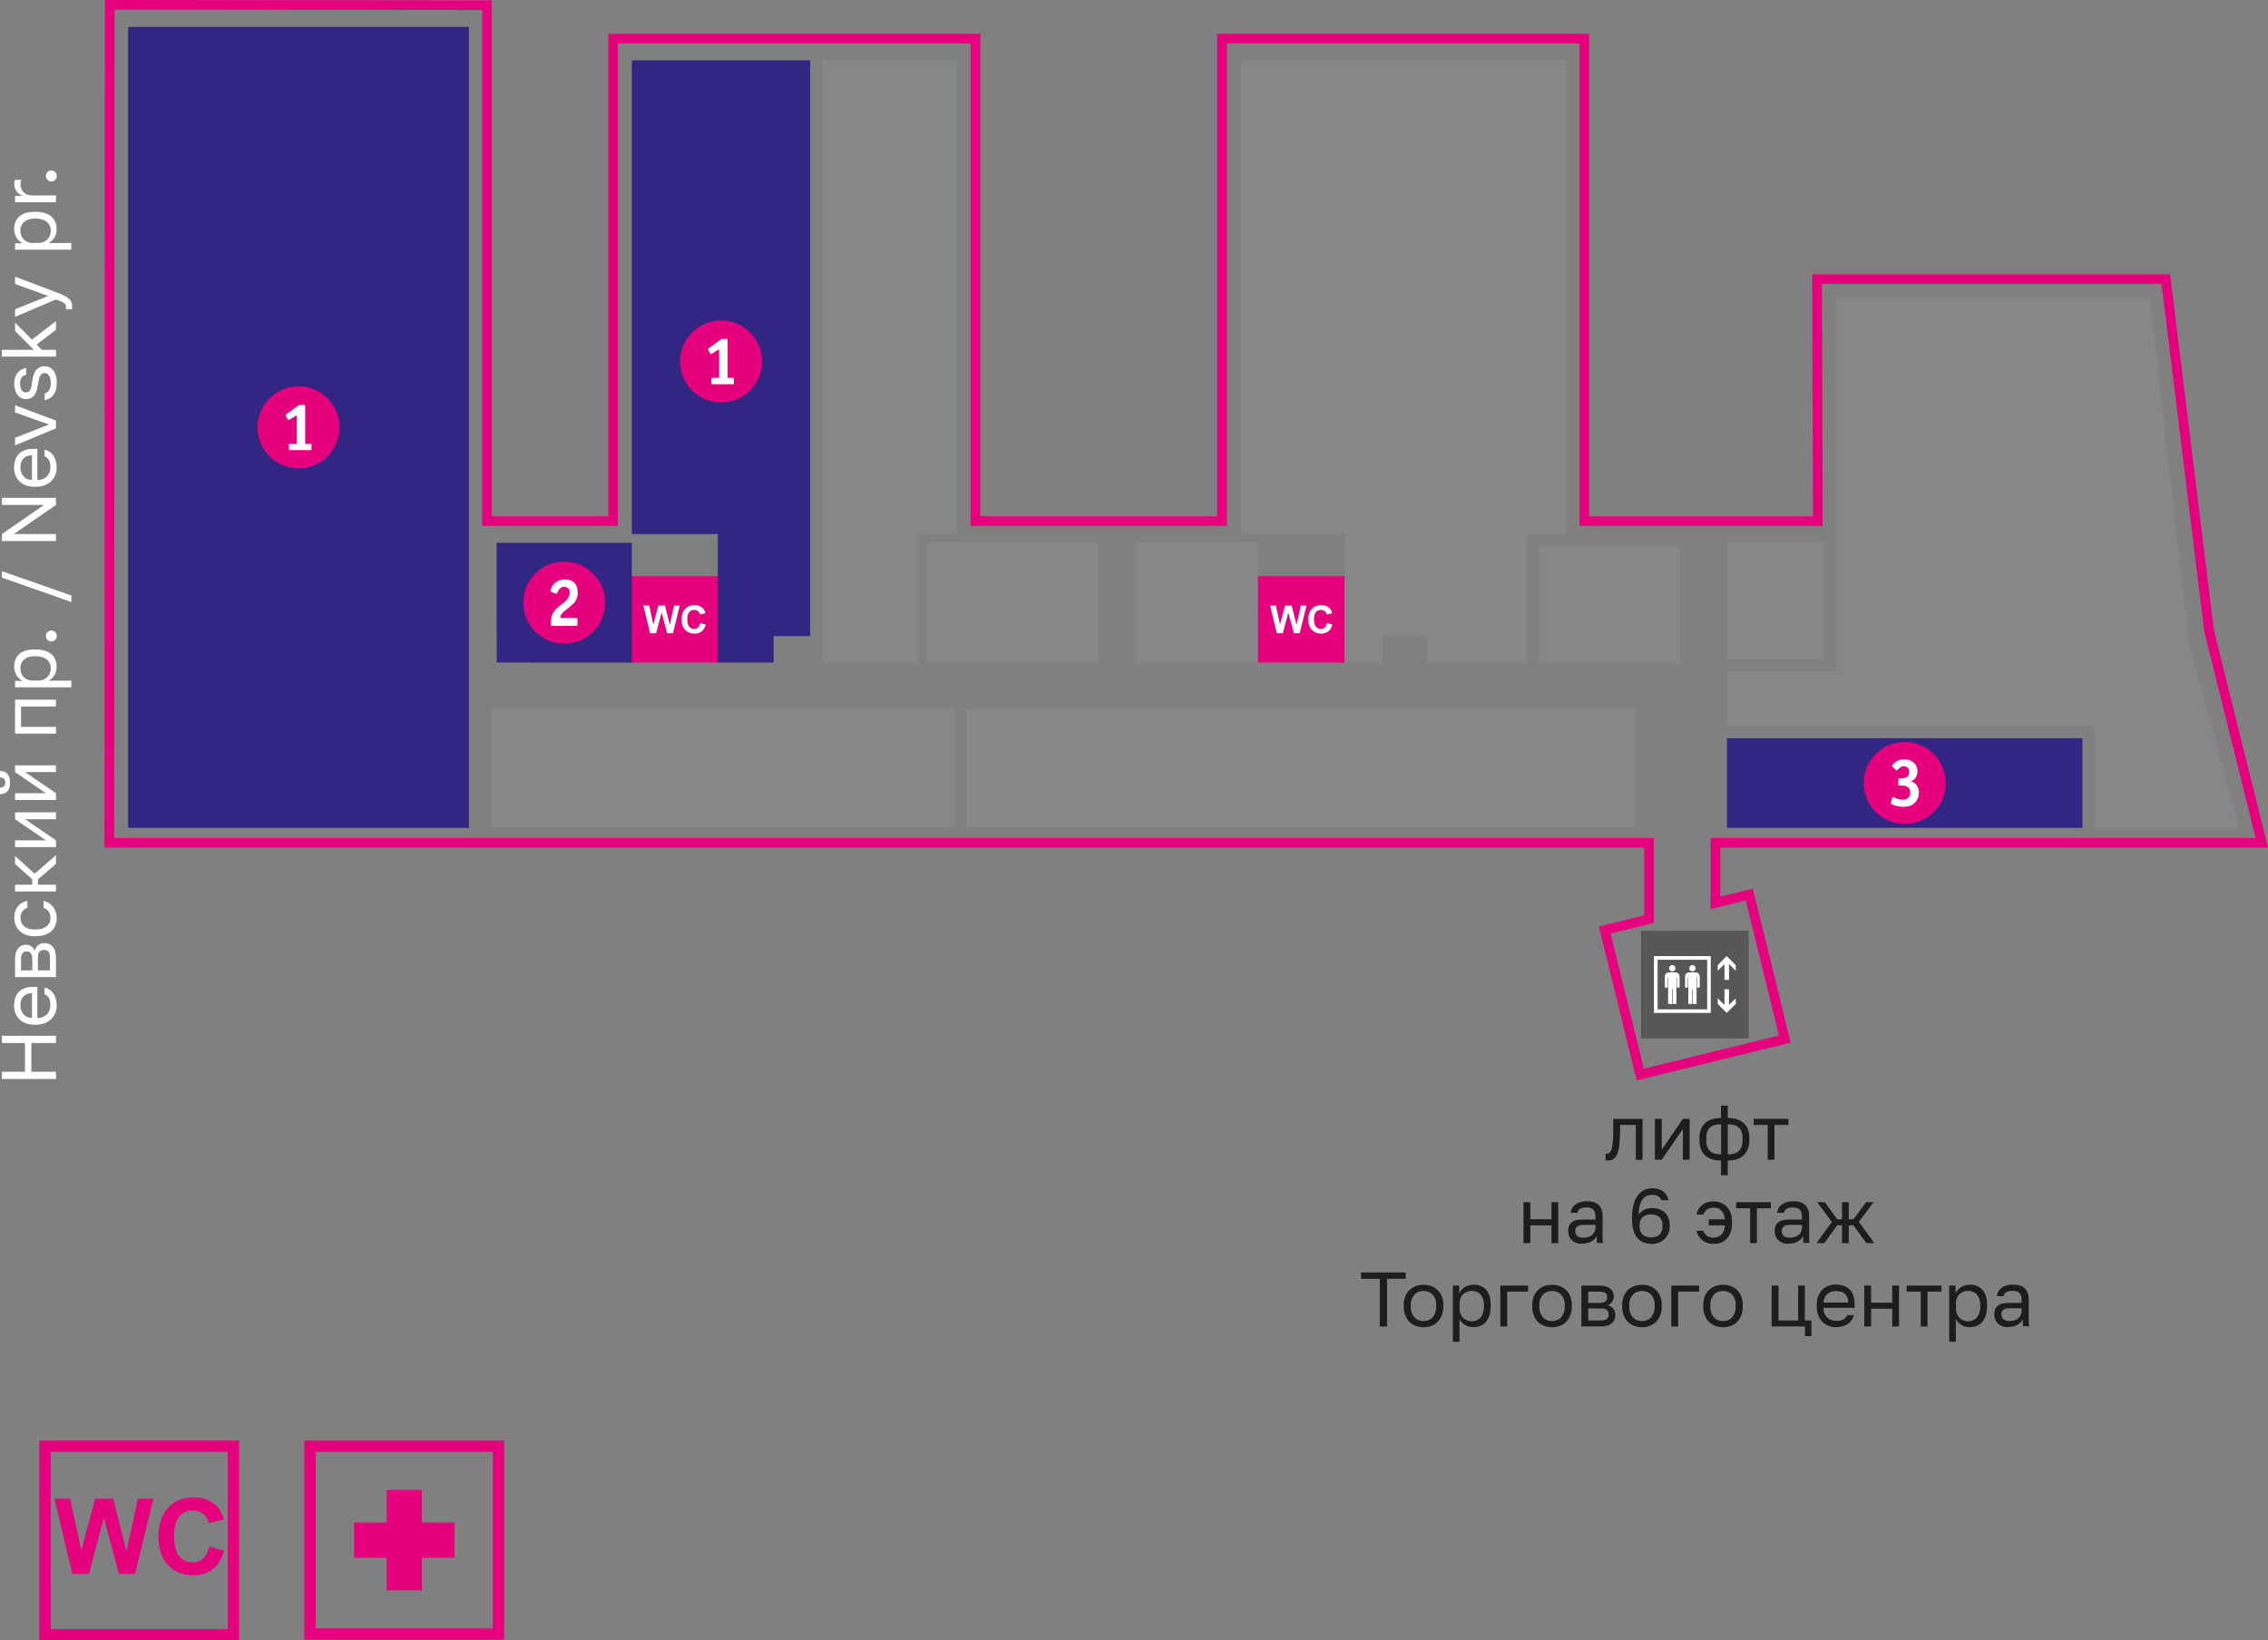 <?xml version="1.0" encoding="UTF-8"?>
<svg id="_Слой_1" data-name="Слой_1" xmlns="http://www.w3.org/2000/svg" version="1.1" viewBox="0 0 235.05 170.02">
  <rect x="0" y="0" width="235.05" height="170.02" fill="#808080" stroke="none"/>
  <!-- Generator: Adobe Illustrator 29.1.0, SVG Export Plug-In . SVG Version: 2.1.0 Build 142)  -->
  <defs>
    <style>
      .st0, .st1 {
        fill: #fff;
      }

      .st0, .st2 {
        fill-rule: evenodd;
      }

      .st3 {
        fill: #1d1d1b;
      }

      .st4 {
        fill: #312783;
      }

      .st5 {
        fill: #878787;
      }

      .st6 {
        fill: #575756;
      }

      .st7, .st2 {
        fill: #e6007e;
      }

      .st8 {
        fill: none;
        stroke: #e6007e;
        stroke-miterlimit: 10;
        stroke-width: 1px;
      }
    </style>
  </defs>
  <path class="st2" d="M52.24,169.96h-20.7v-20.64h20.7v20.64ZM32.72,168.78h18.35v-18.29h-18.35v18.29Z"/>
  <path class="st2" d="M21.68,160.28c-.13.57-.35.99-.65,1.26-.3.27-.66.4-1.08.4-.57,0-1.03-.21-1.38-.63-.36-.42-.53-1.12-.53-2.11,0-.93.18-1.6.54-2.02.36-.41.83-.62,1.41-.62.42,0,.77.12,1.07.35.29.23.49.56.58.96l1.56-.37c-.18-.63-.45-1.1-.8-1.44-.6-.57-1.37-.85-2.33-.85-1.09,0-1.97.36-2.65,1.08-.67.72-1,1.73-1,3.02,0,1.23.33,2.2,1,2.91.67.71,1.52,1.06,2.55,1.06.84,0,1.53-.21,2.07-.62.55-.41.94-1.05,1.17-1.9l-1.53-.48Z"/>
  <polygon class="st2" points="13.1 160.79 11.73 155.34 9.86 155.34 8.43 160.7 7.26 155.34 5.64 155.34 7.5 163.15 9.21 163.15 10.76 157.31 12.32 163.15 13.99 163.15 15.89 155.34 14.3 155.34 13.1 160.79"/>
  <path class="st2" d="M24.78,170.02H4.08v-20.71h20.7v20.71ZM5.25,168.85h18.35v-18.36H5.25v18.36Z"/>
  <polygon class="st2" points="40.07 154.43 43.72 154.43 43.72 157.81 47.1 157.81 47.1 161.46 43.72 161.46 43.72 164.84 40.07 164.84 40.07 161.46 36.69 161.46 36.69 157.81 40.07 157.81 40.07 154.43"/>
  <path class="st8" d="M50.47.54h-.77l-38.33-.04-.04,86.86h159.57v7.91l-4.59,1.13,3.68,14.98,14.98-3.68-3.68-14.98-3.5.86v-6.22h56.62l-5.47-21.98v-.04c-1.47-11.92-2.93-23.84-4.4-35.75l-.08-.67h-36.14v.77c.02,7.89.05,15.78.07,23.67v.65s-24.2,0-24.2,0V4h-37.55v50.01h-25.55V4h-37.55v50.01h-13.07V.54Z"/>
  <rect class="st5" x="100.12" y="73.52" width="69.41" height="12.28"/>
  <rect class="st5" x="50.83" y="73.52" width="48.19" height="12.28"/>
  <rect class="st6" x="170.07" y="96.47" width="11.16" height="11.16"/>
  <polygon class="st0" points="179.19 102.53 178.72 102.53 178.72 104.17 178.02 103.47 178.02 104.06 178.95 104.99 179.89 104.06 179.89 103.47 179.19 104.17 179.19 102.53"/>
  <polygon class="st0" points="178.95 99.1 178.02 100.04 178.02 100.63 178.72 99.92 178.72 101.56 179.19 101.56 179.19 99.92 179.89 100.63 179.89 100.04 178.95 99.1"/>
  <path class="st0" d="M175.74,100.79h-.69c-.23,0-.42.19-.42.43v1.02c0,.2.29.2.29,0v-.93h.05v2.75h.4v-1.52h.06v1.52h.4v-2.75h.05v.93c0,.2.28.2.28,0v-1.01c0-.22-.17-.44-.42-.44"/>
  <path class="st0" d="M175.4,100.69c.18,0,.33-.15.33-.33s-.15-.33-.33-.33-.33.15-.33.33.15.33.33.33"/>
  <path class="st0" d="M173.65,100.79h-.69c-.23,0-.42.19-.42.43v1.02c0,.2.29.2.29,0v-.93h.05v2.75h.4v-1.52h.06v1.52h.4v-2.75h.05v.93c0,.2.28.2.28,0v-1.01c0-.22-.17-.44-.42-.44"/>
  <path class="st0" d="M173.31,100.69c.18,0,.33-.15.33-.33s-.15-.33-.33-.33-.33.15-.33.33.15.33.33.33"/>
  <path class="st0" d="M171.41,104.99h5.89v-5.89h-5.89v5.89ZM171.79,99.48h5.14v5.14h-5.14v-5.14Z"/>
  <rect class="st7" x="65.43" y="59.72" width="8.96" height="8.96"/>
  <path class="st0" d="M72.58,64.58c-.05.21-.13.36-.24.46-.11.1-.24.15-.4.15-.21,0-.38-.08-.51-.23-.13-.15-.2-.41-.2-.77,0-.34.07-.59.2-.74.13-.15.3-.23.52-.23.15,0,.28.04.39.13.11.09.18.2.21.35l.57-.14c-.07-.23-.17-.4-.29-.53-.22-.21-.5-.31-.85-.31-.4,0-.73.13-.97.39-.25.26-.37.63-.37,1.11s.12.81.37,1.07c.24.26.56.39.94.39.31,0,.56-.08.76-.23.2-.15.35-.38.43-.7l-.56-.18Z"/>
  <polygon class="st0" points="69.42 64.77 68.92 62.77 68.23 62.77 67.71 64.74 67.28 62.77 66.68 62.77 67.37 65.64 68 65.64 68.57 63.49 69.14 65.64 69.75 65.64 70.45 62.77 69.86 62.77 69.42 64.77"/>
  <rect class="st4" x="13.28" y="2.79" width="35.32" height="83.02"/>
  <polygon class="st5" points="85.22 68.68 95.12 68.68 95.12 55.36 99.22 55.36 99.22 6.25 85.22 6.25 85.22 68.68"/>
  <polygon class="st4" points="65.48 6.25 65.48 55.36 74.39 55.36 74.39 68.68 80.18 68.68 80.18 65.93 83.97 65.93 83.97 6.25 65.48 6.25"/>
  <polygon class="st5" points="128.58 6.25 128.58 55.36 139.34 55.36 139.34 68.68 143.28 68.68 143.28 65.93 147.88 65.93 147.88 68.68 158.23 68.68 158.23 55.36 162.33 55.36 162.33 6.25 128.58 6.25"/>
  <polygon class="st4" points="51.47 56.26 51.47 63.31 51.48 68.67 57.89 68.68 65.48 68.68 65.48 56.26 51.47 56.26"/>
  <rect class="st5" x="117.67" y="56.26" width="12.71" height="12.42"/>
  <rect class="st5" x="159.47" y="56.61" width="14.67" height="12.08"/>
  <rect class="st5" x="178.98" y="56.26" width="10.11" height="12.08"/>
  <rect class="st5" x="96.07" y="56.26" width="17.72" height="12.42"/>
  <polygon class="st5" points="232.04 85.81 226.9 66.85 222.79 30.91 190.34 30.91 190.34 69.58 178.98 69.58 178.98 75.27 217.07 75.27 217.07 85.81 232.04 85.81"/>
  <rect class="st4" x="178.98" y="76.52" width="36.84" height="9.29"/>
  <path class="st2" d="M35.19,44.3c0,2.35-1.9,4.25-4.25,4.25s-4.25-1.9-4.25-4.25,1.9-4.25,4.25-4.25,4.25,1.91,4.25,4.25"/>
  <path class="st1" d="M32.29,46.57s0,.07-.02.08c-.01,0-.04.01-.08.01h-2.15c-.07,0-.1-.03-.1-.1v-.45c0-.07.03-.1.1-.1h.71v-2.97l-.76.47s-.07.03-.08.03c-.03,0-.07-.03-.1-.09l-.18-.32s-.03-.06-.03-.09.03-.07.08-.11l1.32-.96h.49c.09,0,.14.04.14.13v3.91h.55c.07,0,.1.03.1.1v.45Z"/>
  <path class="st2" d="M78.98,37.47c0,2.35-1.9,4.25-4.25,4.25s-4.25-1.9-4.25-4.25,1.9-4.25,4.25-4.25,4.25,1.91,4.25,4.25"/>
  <path class="st1" d="M76.07,39.74s0,.07-.02.08c-.01,0-.04.01-.08.01h-2.15c-.07,0-.1-.03-.1-.1v-.46c0-.07.03-.1.1-.1h.71v-2.97l-.76.47s-.07.03-.08.03c-.03,0-.07-.03-.1-.09l-.18-.32s-.03-.06-.03-.09.03-.07.08-.11l1.32-.96h.49c.09,0,.14.04.14.13v3.91h.55c.07,0,.1.03.1.1v.46Z"/>
  <path class="st2" d="M201.65,81.16c0,2.35-1.9,4.25-4.25,4.25s-4.25-1.9-4.25-4.25,1.9-4.25,4.25-4.25,4.25,1.91,4.25,4.25"/>
  <path class="st2" d="M62.73,62.47c0,2.35-1.9,4.25-4.25,4.25s-4.25-1.9-4.25-4.25,1.9-4.25,4.25-4.25,4.25,1.91,4.25,4.25"/>
  <rect class="st7" x="130.38" y="59.72" width="8.96" height="8.96"/>
  <path class="st0" d="M137.53,64.58c-.05.21-.13.36-.24.46-.11.1-.24.15-.4.15-.21,0-.38-.08-.51-.23-.13-.15-.2-.41-.2-.77,0-.34.07-.59.2-.74.13-.15.3-.23.52-.23.15,0,.28.04.39.13.11.09.18.2.21.35l.57-.14c-.07-.23-.16-.4-.29-.53-.22-.21-.5-.31-.85-.31-.4,0-.73.13-.97.39-.25.26-.37.63-.37,1.11s.12.81.37,1.07c.24.26.56.39.94.39.31,0,.56-.08.76-.23.2-.15.35-.38.43-.7l-.56-.18Z"/>
  <polygon class="st0" points="134.37 64.77 133.87 62.77 133.18 62.77 132.66 64.74 132.23 62.77 131.63 62.77 132.32 65.64 132.95 65.64 133.52 63.49 134.09 65.64 134.7 65.64 135.4 62.77 134.82 62.77 134.37 64.77"/>
  <path class="st3" d="M166.63,120.29h-.06s-.04,0-.06,0c-.02,0-.04,0-.06,0-.02,0-.04,0-.06-.01v-.7s.03,0,.05,0h.07c.12,0,.23-.04.31-.11.09-.07.15-.21.21-.39.05-.19.09-.44.12-.76.03-.32.04-.73.04-1.22v-1.12h3.04v4.24h-.7v-3.62h-1.63v.66c0,.59-.03,1.08-.08,1.47-.05.39-.13.7-.24.93-.1.23-.24.4-.4.49-.16.1-.34.14-.55.14"/>
  <polygon class="st3" points="171.51 120.21 171.51 115.97 172.22 115.97 172.22 119.17 174.41 115.97 175.11 115.97 175.11 120.21 174.41 120.21 174.41 117.01 172.22 120.21 171.51 120.21"/>
  <path class="st3" d="M178.37,119.65v-3.12c-.53,0-.92.12-1.17.36-.25.24-.37.6-.37,1.09v.16c0,.52.12.9.37,1.14.25.25.63.37,1.17.37M179.06,119.65c.53,0,.92-.12,1.17-.37.25-.25.37-.63.37-1.14v-.16c0-.49-.12-.85-.37-1.09-.25-.24-.63-.36-1.17-.36v3.12ZM178.36,121.81v-1.52c-.37,0-.69-.05-.97-.14-.28-.1-.51-.23-.7-.42-.19-.18-.33-.41-.43-.68-.1-.27-.14-.57-.14-.92v-.16c0-.33.05-.62.14-.88.1-.26.24-.47.43-.66.19-.18.42-.32.7-.41.28-.09.6-.14.97-.14v-1.28h.7v1.28c.37,0,.69.05.97.14.28.09.51.23.7.41.19.18.33.4.43.66.1.26.14.55.14.88v.16c0,.34-.05.65-.14.92-.1.27-.24.49-.43.68-.19.18-.42.32-.7.42-.28.1-.6.14-.97.14v1.52h-.7Z"/>
  <polygon class="st3" points="183.2 120.21 183.2 116.6 181.75 116.6 181.75 115.97 185.35 115.97 185.35 116.6 183.9 116.6 183.9 120.21 183.2 120.21"/>
  <polygon class="st3" points="157.89 128.85 157.89 124.61 158.6 124.61 158.6 126.38 160.79 126.38 160.79 124.61 161.49 124.61 161.49 128.85 160.79 128.85 160.79 127.01 158.6 127.01 158.6 128.85 157.89 128.85"/>
  <path class="st3" d="M164.13,128.29c.17,0,.32-.02.47-.07.15-.05.28-.11.39-.2.11-.09.2-.2.26-.33.06-.13.1-.28.1-.44v-.29h-1.26c-.26,0-.47.05-.62.16-.15.1-.22.27-.22.49,0,.2.07.36.21.49.14.13.36.19.67.19M163.98,128.93c-.23,0-.43-.03-.62-.1-.18-.07-.33-.16-.46-.28-.12-.12-.22-.26-.28-.42-.06-.16-.1-.34-.1-.53,0-.21.03-.39.1-.54.06-.15.16-.28.28-.37.12-.1.27-.17.45-.21.18-.05.39-.07.62-.07h1.38v-.29c0-.18-.02-.33-.06-.46-.04-.12-.1-.22-.18-.3-.08-.07-.19-.13-.31-.16s-.26-.05-.42-.05c-.15,0-.28.02-.39.05-.11.03-.2.07-.27.12-.07.05-.13.11-.16.18-.04.07-.06.14-.07.21h-.7c.01-.17.06-.33.14-.48.08-.15.19-.27.34-.38.14-.11.31-.19.51-.25.2-.06.42-.09.66-.09s.48.03.68.08c.2.06.37.15.52.27.14.12.25.28.33.47.08.19.12.42.12.7v1.72c0,.22,0,.42,0,.59,0,.17.01.33.04.49h-.62c-.02-.12-.03-.24-.03-.35,0-.11,0-.23,0-.37-.05.11-.13.22-.22.31-.09.1-.2.18-.32.25-.12.07-.26.13-.42.17-.15.04-.32.06-.5.06Z"/>
  <path class="st3" d="M171.11,128.26c.39,0,.69-.1.89-.3.2-.2.3-.48.3-.86v-.08c0-.37-.1-.65-.3-.85-.2-.2-.5-.3-.89-.3s-.69.1-.89.3c-.2.2-.3.48-.3.85v.08c0,.37.1.65.3.85.2.2.5.3.89.3M171.17,128.93c-.31,0-.59-.05-.84-.15-.25-.1-.47-.26-.64-.47-.18-.21-.32-.48-.41-.8-.1-.32-.14-.7-.14-1.14v-.16c0-.55.06-1.02.17-1.41.11-.38.26-.7.46-.94.19-.24.42-.42.67-.53s.53-.16.82-.16c.22,0,.42.03.6.08.18.05.35.13.49.23.14.1.27.23.36.39.1.15.17.34.22.54h-.75c-.07-.19-.19-.33-.34-.42-.15-.1-.35-.14-.59-.14-.2,0-.39.03-.56.1-.17.07-.32.18-.44.34-.13.16-.23.37-.3.64-.07.27-.12.6-.13,1,.07-.13.17-.24.27-.33.11-.09.22-.17.35-.22.13-.06.25-.1.38-.12.13-.03.26-.04.39-.04.28,0,.54.04.76.12.23.08.42.2.58.35.16.15.28.34.37.57.09.23.13.48.13.77v.08c0,.27-.05.51-.15.74-.1.22-.23.42-.4.58-.17.16-.37.29-.6.38-.23.09-.47.14-.73.14Z"/>
  <path class="st3" d="M177.57,128.93c-.22,0-.43-.03-.62-.1-.19-.06-.36-.15-.52-.27-.15-.12-.28-.26-.39-.43-.11-.17-.18-.36-.23-.56h.72c.07.22.2.4.38.53.18.13.4.19.66.19.15,0,.3-.02.44-.07.14-.05.26-.12.37-.22.11-.1.19-.23.26-.4.07-.17.11-.36.12-.59h-1.67v-.62h1.67c-.02-.21-.06-.4-.12-.55-.07-.15-.15-.28-.26-.38-.1-.1-.23-.17-.36-.22-.14-.05-.29-.07-.45-.07-.15,0-.28.02-.39.06-.11.04-.21.09-.29.15-.08.06-.15.14-.21.23-.06.09-.11.18-.14.28h-.72c.04-.19.1-.37.2-.54.1-.17.22-.31.36-.43.15-.12.32-.22.52-.29.2-.07.43-.1.67-.1.27,0,.52.04.76.13.23.09.43.22.61.39.17.17.31.39.41.65.1.26.15.56.15.91v.16c0,.36-.05.68-.14.95-.1.27-.23.5-.4.68-.17.18-.37.31-.6.4-.23.09-.49.13-.78.13"/>
  <polygon class="st3" points="181.38 128.85 181.38 125.24 179.93 125.24 179.93 124.61 183.53 124.61 183.53 125.24 182.08 125.24 182.08 128.85 181.38 128.85"/>
  <path class="st3" d="M185.53,128.29c.17,0,.32-.02.47-.07.15-.05.28-.11.39-.2.11-.09.2-.2.26-.33.06-.13.1-.28.1-.44v-.29h-1.26c-.26,0-.47.05-.62.16-.15.1-.22.27-.22.49,0,.2.07.36.21.49.14.13.36.19.67.19M185.38,128.93c-.23,0-.43-.03-.62-.1-.18-.07-.33-.16-.46-.28-.12-.12-.22-.26-.28-.42-.06-.16-.1-.34-.1-.53,0-.21.03-.39.1-.54.06-.15.16-.28.28-.37.12-.1.27-.17.45-.21.18-.05.39-.07.62-.07h1.38v-.29c0-.18-.02-.33-.06-.46-.04-.12-.1-.22-.18-.3-.08-.07-.19-.13-.31-.16-.12-.03-.26-.05-.42-.05-.15,0-.28.02-.39.05-.11.03-.2.07-.27.12-.07.05-.13.11-.16.18-.04.07-.06.14-.07.21h-.7c.01-.17.06-.33.14-.48.08-.15.19-.27.34-.38.14-.11.31-.19.51-.25.2-.06.42-.09.66-.09s.48.03.68.08c.2.06.37.15.52.27.14.12.25.28.33.47.08.19.12.42.12.7v1.72c0,.22,0,.42,0,.59,0,.17.01.33.04.49h-.62c-.02-.12-.03-.24-.03-.35,0-.11,0-.23,0-.37-.05.11-.13.22-.22.31-.09.1-.2.18-.32.25-.12.07-.26.13-.42.17-.15.04-.32.06-.5.06Z"/>
  <polygon class="st3" points="188.25 128.85 189.85 126.67 188.33 124.61 189.12 124.61 190.41 126.39 190.9 126.39 190.9 124.61 191.6 124.61 191.6 126.39 192.08 126.39 193.4 124.61 194.17 124.61 192.65 126.65 194.25 128.85 193.42 128.85 192.08 127 191.6 127 191.6 128.85 190.9 128.85 190.9 127 190.41 127 189.07 128.85 188.25 128.85"/>
  <polygon class="st3" points="143 137.49 143 132.55 141.05 132.55 141.05 131.89 145.69 131.89 145.69 132.55 143.75 132.55 143.75 137.49 143 137.49"/>
  <path class="st3" d="M147.53,136.93c.16,0,.32-.03.48-.08.16-.06.3-.14.42-.26.12-.12.22-.28.3-.47.08-.19.12-.43.12-.7v-.16c0-.26-.04-.47-.12-.66-.08-.18-.18-.33-.3-.45-.12-.12-.26-.2-.42-.26-.16-.05-.32-.08-.48-.08s-.32.03-.48.08c-.16.05-.3.14-.42.26-.12.12-.22.27-.3.45-.08.18-.12.4-.12.66v.16c0,.28.04.51.12.7.08.19.18.35.3.47.12.12.26.21.42.26.16.06.32.08.48.08M147.53,137.57c-.27,0-.53-.04-.78-.13-.25-.09-.46-.22-.65-.4-.19-.18-.34-.4-.45-.68-.11-.27-.17-.59-.17-.95v-.16c0-.35.06-.65.17-.91.11-.26.26-.47.45-.65.19-.17.4-.3.65-.39.25-.09.5-.13.78-.13s.53.04.78.13c.25.09.46.22.65.39.19.17.34.39.45.65.11.26.17.56.17.91v.16c0,.36-.06.68-.17.95-.11.27-.26.5-.45.68-.19.18-.4.31-.65.4-.25.09-.5.13-.78.13Z"/>
  <path class="st3" d="M152.57,136.95c.17,0,.33-.03.48-.1.15-.07.28-.16.39-.29.11-.13.19-.29.26-.48.06-.19.09-.41.09-.66v-.16c0-.23-.03-.44-.09-.62-.06-.18-.15-.33-.26-.46-.11-.13-.24-.22-.39-.28-.15-.06-.31-.1-.48-.1-.19,0-.37.03-.53.09-.16.06-.3.15-.41.26-.11.11-.2.24-.26.39-.06.15-.1.31-.1.48v.64c0,.19.03.37.1.53.06.16.15.3.26.41.11.11.25.2.41.26.16.06.34.1.53.1M150.57,139.09v-5.84h.66v.8c.07-.14.16-.27.26-.38.1-.11.22-.2.34-.28.13-.07.27-.13.42-.17.15-.04.31-.06.48-.06.27,0,.51.04.72.13.22.09.4.22.56.39.15.17.27.39.36.65.08.26.12.56.12.91v.16c0,.36-.04.67-.13.94-.09.27-.21.5-.36.68-.15.18-.34.31-.56.4-.22.09-.45.14-.72.14-.36,0-.67-.08-.91-.24-.24-.16-.43-.36-.55-.6v2.36h-.7Z"/>
  <polygon class="st3" points="155.49 137.49 155.49 133.25 158.37 133.25 158.37 133.88 156.2 133.88 156.2 137.49 155.49 137.49"/>
  <path class="st3" d="M160.85,136.93c.16,0,.32-.03.48-.08.16-.06.3-.14.42-.26.12-.12.22-.28.3-.47.08-.19.12-.43.12-.7v-.16c0-.26-.04-.47-.12-.66-.08-.18-.18-.33-.3-.45-.12-.12-.26-.2-.42-.26-.16-.05-.32-.08-.48-.08s-.32.03-.48.08c-.16.05-.3.14-.42.26-.12.12-.22.27-.3.45-.08.18-.12.4-.12.66v.16c0,.28.04.51.12.7.08.19.18.35.3.47.12.12.26.21.42.26.16.06.32.08.48.08M160.85,137.57c-.27,0-.53-.04-.78-.13-.25-.09-.46-.22-.65-.4-.19-.18-.34-.4-.45-.68-.11-.27-.17-.59-.17-.95v-.16c0-.35.06-.65.17-.91.11-.26.26-.47.45-.65.19-.17.4-.3.65-.39.25-.09.5-.13.78-.13s.53.04.78.13c.25.09.46.22.65.39.19.17.34.39.45.65.11.26.17.56.17.91v.16c0,.36-.06.68-.17.95-.11.27-.26.5-.45.68-.19.18-.4.31-.65.4-.25.09-.5.13-.78.13Z"/>
  <path class="st3" d="M164.6,135.05h1.14c.15,0,.28-.01.39-.04.1-.03.19-.07.25-.12.06-.05.11-.12.14-.19.03-.07.04-.16.04-.25,0-.09-.01-.17-.04-.24-.03-.07-.07-.13-.14-.18-.06-.05-.15-.09-.25-.11-.1-.03-.23-.04-.39-.04h-1.14v1.17ZM164.6,136.87h1.3c.3,0,.52-.05.64-.16.12-.11.18-.26.18-.46s-.06-.36-.18-.47c-.12-.11-.33-.16-.64-.16h-1.3v1.25ZM163.89,137.49v-4.24h1.84c.26,0,.49.03.68.08.19.06.35.14.47.24.12.1.21.23.28.37.06.14.09.3.09.47,0,.1-.02.19-.05.28-.03.09-.08.17-.13.25-.06.08-.12.15-.2.21-.08.06-.16.11-.26.14.26.06.46.19.6.36.14.18.2.39.2.63,0,.37-.12.66-.37.88-.25.22-.63.33-1.15.33h-2Z"/>
  <path class="st3" d="M170.17,136.93c.16,0,.32-.03.48-.08.16-.06.3-.14.42-.26.12-.12.22-.28.3-.47.08-.19.12-.43.12-.7v-.16c0-.26-.04-.47-.12-.66-.08-.18-.18-.33-.3-.45-.12-.12-.26-.2-.42-.26-.16-.05-.32-.08-.48-.08s-.32.03-.48.08c-.16.05-.3.14-.42.26-.12.12-.22.27-.3.45-.08.18-.12.4-.12.66v.16c0,.28.04.51.12.7.08.19.18.35.3.47.12.12.26.21.42.26.16.06.32.08.48.08M170.17,137.57c-.27,0-.53-.04-.78-.13-.25-.09-.46-.22-.65-.4-.19-.18-.34-.4-.45-.68-.11-.27-.17-.59-.17-.95v-.16c0-.35.06-.65.17-.91.11-.26.26-.47.45-.65.19-.17.4-.3.65-.39.25-.09.5-.13.78-.13s.53.04.78.13c.25.09.46.22.65.39.19.17.34.39.45.65.11.26.17.56.17.91v.16c0,.36-.06.68-.17.95-.11.27-.26.5-.45.68-.19.18-.4.31-.65.4-.25.09-.5.13-.78.13Z"/>
  <polygon class="st3" points="173.21 137.49 173.21 133.25 176.09 133.25 176.09 133.88 173.92 133.88 173.92 137.49 173.21 137.49"/>
  <path class="st3" d="M178.57,136.93c.16,0,.32-.03.48-.08.16-.06.3-.14.42-.26.12-.12.22-.28.3-.47.08-.19.12-.43.12-.7v-.16c0-.26-.04-.47-.12-.66-.08-.18-.18-.33-.3-.45-.12-.12-.26-.2-.42-.26-.16-.05-.32-.08-.48-.08s-.32.03-.48.08c-.16.05-.3.14-.42.26-.12.12-.22.27-.3.45-.08.18-.12.4-.12.66v.16c0,.28.04.51.12.7.08.19.18.35.3.47.12.12.26.21.42.26.16.06.32.08.48.08M178.57,137.57c-.27,0-.53-.04-.78-.13-.25-.09-.46-.22-.65-.4-.19-.18-.34-.4-.45-.68-.11-.27-.17-.59-.17-.95v-.16c0-.35.06-.65.17-.91.11-.26.26-.47.45-.65.19-.17.4-.3.65-.39.25-.09.5-.13.78-.13s.53.04.78.13c.25.09.46.22.65.39.19.17.34.39.45.65.11.26.17.56.17.91v.16c0,.36-.06.68-.17.95-.11.27-.26.5-.45.68-.19.18-.4.31-.65.4-.25.09-.5.13-.78.13Z"/>
  <polygon class="st3" points="183.61 137.49 183.61 133.25 184.32 133.25 184.32 136.87 186.35 136.87 186.35 133.25 187.05 133.25 187.05 136.87 187.73 136.87 187.73 138.49 187.06 138.49 187.06 137.49 183.61 137.49"/>
  <path class="st3" d="M189,135.01h2.55c0-.22-.04-.4-.11-.56-.07-.15-.16-.27-.27-.37-.11-.09-.24-.16-.4-.2-.15-.04-.31-.06-.48-.06s-.33.02-.48.07c-.15.05-.29.12-.41.22-.12.1-.22.22-.29.37-.07.15-.11.33-.11.54M190.33,137.57c-.27,0-.53-.04-.78-.13-.25-.09-.46-.22-.65-.4-.19-.18-.34-.4-.45-.68-.11-.27-.17-.59-.17-.96v-.16c0-.35.05-.66.16-.92.11-.26.25-.47.43-.65.18-.17.39-.3.62-.39.24-.09.49-.13.75-.13.62,0,1.11.17,1.45.51.34.34.51.82.51,1.45v.45h-3.22c0,.25.04.45.12.63.08.17.18.31.31.42.13.11.27.18.43.23.16.05.32.07.48.07.32,0,.57-.05.74-.16.17-.11.3-.25.37-.44h.69c-.04.2-.12.38-.23.54-.11.15-.24.28-.4.39-.16.1-.34.18-.54.24-.2.05-.41.08-.64.08Z"/>
  <polygon class="st3" points="193.21 137.49 193.21 133.25 193.92 133.25 193.92 135.02 196.11 135.02 196.11 133.25 196.81 133.25 196.81 137.49 196.11 137.49 196.11 135.65 193.92 135.65 193.92 137.49 193.21 137.49"/>
  <polygon class="st3" points="199.06 137.49 199.06 133.88 197.61 133.88 197.61 133.25 201.21 133.25 201.21 133.88 199.76 133.88 199.76 137.49 199.06 137.49"/>
  <path class="st3" d="M204.01,136.95c.17,0,.33-.03.48-.1.15-.07.28-.16.39-.29.11-.13.19-.29.26-.48.06-.19.09-.41.09-.66v-.16c0-.23-.03-.44-.09-.62-.06-.18-.15-.33-.26-.46-.11-.13-.24-.22-.39-.28-.15-.06-.31-.1-.48-.1-.19,0-.37.03-.53.09-.16.06-.3.15-.41.26-.11.11-.2.24-.26.39-.06.15-.1.31-.1.48v.64c0,.19.03.37.1.53.06.16.15.3.26.41.11.11.25.2.41.26.16.06.34.1.53.1M202.01,139.09v-5.84h.66v.8c.07-.14.16-.27.26-.38.1-.11.22-.2.34-.28.13-.07.27-.13.42-.17.15-.04.31-.06.48-.06.27,0,.51.04.72.13.22.09.4.22.56.39.15.17.27.39.36.65.08.26.12.56.12.91v.16c0,.36-.04.67-.13.94-.09.27-.21.5-.36.68-.15.18-.34.31-.56.4-.22.09-.45.14-.72.14-.36,0-.67-.08-.91-.24-.24-.16-.43-.36-.55-.6v2.36h-.7Z"/>
  <path class="st3" d="M208.29,136.93c.17,0,.32-.02.47-.07.15-.05.28-.11.39-.2.11-.09.2-.2.26-.33.06-.13.1-.28.1-.44v-.29h-1.26c-.26,0-.47.05-.62.16-.15.1-.22.27-.22.49,0,.2.07.36.21.49.14.13.36.19.67.19M208.14,137.57c-.23,0-.43-.03-.62-.1-.18-.07-.33-.16-.46-.28-.12-.12-.22-.26-.28-.42-.06-.16-.1-.34-.1-.53,0-.21.03-.39.1-.54.06-.15.16-.28.28-.37.12-.1.27-.17.45-.21.18-.05.39-.07.62-.07h1.38v-.29c0-.18-.02-.33-.06-.46-.04-.12-.1-.22-.18-.3-.08-.07-.19-.13-.31-.16-.12-.03-.26-.05-.42-.05-.15,0-.28.02-.39.05-.11.03-.2.07-.27.12-.07.05-.13.11-.16.18-.04.07-.06.14-.07.21h-.7c.01-.17.06-.33.14-.48.08-.15.19-.27.34-.38.14-.11.31-.19.51-.25.2-.06.42-.09.66-.09s.48.03.68.08c.2.06.37.15.52.27.14.12.25.28.33.47.08.19.12.42.12.7v1.72c0,.22,0,.42,0,.59,0,.17.01.33.04.49h-.62c-.02-.12-.03-.24-.03-.35,0-.11,0-.23,0-.37-.05.11-.13.22-.22.31-.09.1-.2.18-.32.25-.12.07-.26.13-.42.17-.15.04-.32.06-.5.06Z"/>
  <path class="st1" d="M59.89,61.38c0,.4-.11.74-.32,1.02-.13.17-.36.39-.71.66l-.3.23c-.17.13-.29.25-.36.36-.09.13-.13.26-.13.41h1.64c.06,0,.09,0,.11.03.02.02.03.06.03.12v.51c0,.1-.05.15-.14.15h-2.53c-.06,0-.09-.04-.09-.12,0-.2,0-.38.02-.54.02-.16.06-.33.13-.52.07-.19.2-.37.39-.56.11-.11.28-.26.52-.45.32-.24.52-.42.62-.55.18-.21.27-.45.27-.72,0-.19-.05-.34-.16-.43-.11-.1-.24-.15-.41-.15-.19,0-.34.06-.45.18-.07.07-.14.18-.21.34-.02.05-.04.09-.06.13-.02.04-.05.06-.09.06-.03,0-.06-.02-.08-.02l-.45-.17s-.05-.02-.06-.05c0-.02-.02-.04-.02-.06,0-.06.02-.14.06-.23.04-.09.07-.17.1-.22.12-.2.27-.35.45-.48.25-.17.55-.25.88-.25.42,0,.75.11.98.34.23.23.35.55.35.97"/>
  <path class="st1" d="M198.87,82.14c0,.43-.14.79-.42,1.07s-.67.42-1.17.42c-.2,0-.4-.02-.59-.06-.2-.04-.38-.1-.55-.17-.09-.04-.14-.07-.16-.1s-.02-.07-.01-.1l.13-.51s.04-.07.08-.07c.02,0,.07.02.14.05.07.03.13.06.19.08.23.1.45.14.68.14.25,0,.45-.07.58-.2.13-.13.2-.32.2-.55,0-.29-.11-.49-.34-.61-.13-.07-.31-.1-.53-.1h-.22s-.08,0-.1-.02c-.02-.02-.04-.05-.04-.12v-.47c0-.06.01-.09.04-.12.03-.02.06-.03.1-.03h.23c.28,0,.48-.07.6-.2.11-.11.16-.27.16-.46s-.06-.33-.16-.43c-.11-.1-.24-.15-.4-.15-.14,0-.27.04-.39.13-.06.04-.12.09-.2.17-.02.03-.05.06-.08.09-.03.03-.05.05-.07.05-.03-.02-.05-.03-.06-.04l-.38-.34s-.03-.06-.03-.07c0-.02,0-.04.02-.08s.04-.06.06-.09c.11-.16.27-.29.47-.39.2-.1.44-.15.7-.15.41,0,.74.11.99.34.25.23.38.53.38.91,0,.26-.07.48-.2.67-.11.16-.27.28-.46.36.27.08.47.22.61.44.14.21.21.45.21.71"/>
  <polygon class="st1" points="5.8 111.84 .2 111.84 .2 111.09 2.59 111.09 2.59 108.11 .2 108.11 .2 107.36 5.8 107.36 5.8 108.11 3.25 108.11 3.25 111.09 5.8 111.09 5.8 111.84"/>
  <path class="st1" d="M3.31,105.5v-2.55c-.22,0-.4.04-.56.11-.15.07-.27.16-.37.27-.09.11-.16.24-.2.4-.04.15-.06.31-.06.48s.02.33.07.48c.05.15.12.29.22.41.1.12.22.22.37.29.15.07.33.11.54.11M5.88,104.16c0,.27-.04.53-.13.78-.09.25-.22.46-.4.65-.18.19-.4.34-.68.45-.27.11-.59.17-.96.17h-.16c-.35,0-.66-.05-.92-.16-.26-.11-.47-.25-.65-.43-.17-.18-.3-.39-.39-.62-.09-.24-.13-.49-.13-.75,0-.62.17-1.11.51-1.45.34-.34.82-.51,1.45-.51h.45v3.22c.25,0,.45-.04.63-.12.17-.08.31-.18.42-.31.11-.13.18-.27.23-.43.05-.16.07-.32.07-.48,0-.32-.05-.57-.16-.74-.11-.17-.25-.3-.44-.37v-.69c.2.04.38.12.54.23.15.11.28.24.39.4.1.16.18.34.24.54.05.2.08.41.08.64Z"/>
  <path class="st1" d="M3.35,100.58v-1.14c0-.15-.01-.28-.04-.39-.03-.1-.07-.19-.12-.25-.05-.06-.12-.11-.19-.14-.07-.03-.16-.04-.25-.04-.09,0-.17.01-.24.04-.07.03-.13.07-.18.14-.05.06-.09.15-.11.25-.03.1-.04.23-.04.39v1.14h1.17ZM5.18,100.58v-1.3c0-.3-.05-.52-.16-.64-.11-.12-.26-.18-.46-.18s-.36.06-.47.18c-.11.12-.16.33-.16.64v1.3h1.25ZM5.8,101.28H1.56v-1.84c0-.26.03-.49.08-.68.06-.19.14-.35.24-.47.1-.12.23-.21.37-.28.14-.06.3-.09.47-.09.1,0,.19.02.28.05.09.03.17.08.25.13.08.06.15.12.21.2.06.08.11.16.14.26.06-.26.19-.46.36-.6.18-.14.39-.2.63-.2.37,0,.66.12.88.37.22.25.33.63.33,1.15v2Z"/>
  <path class="st1" d="M5.88,95.12c0,.27-.04.53-.13.76-.09.23-.22.44-.4.61-.18.17-.4.31-.68.4-.27.1-.59.15-.95.15h-.16c-.35,0-.65-.05-.91-.16-.26-.11-.47-.25-.65-.42-.17-.18-.3-.38-.39-.61-.09-.23-.13-.47-.13-.72s.03-.48.1-.68c.07-.2.17-.37.29-.52.12-.15.27-.27.43-.36.17-.09.34-.16.54-.2v.72c-.1.04-.2.09-.28.15-.09.06-.16.13-.23.21-.06.08-.11.18-.15.29-.04.11-.06.24-.06.4s.03.3.08.45c.06.14.14.27.26.38.11.11.26.2.44.27.18.07.4.1.66.1h.16c.27,0,.51-.03.7-.1.19-.07.35-.16.47-.27.12-.11.21-.24.26-.38.06-.14.08-.29.08-.45,0-.26-.06-.48-.19-.66-.13-.18-.3-.31-.53-.38v-.72c.21.05.4.13.56.23.17.11.31.24.43.39.12.15.21.32.27.52.06.19.1.4.1.62"/>
  <polygon class="st1" points="5.8 92.4 1.56 92.4 1.56 91.7 3.34 91.7 3.34 91.14 1.56 89.55 1.56 88.72 3.59 90.56 5.8 88.64 5.8 89.54 3.94 91.14 3.94 91.7 5.8 91.7 5.8 92.4"/>
  <polygon class="st1" points="5.8 87.8 1.56 87.8 1.56 87.1 4.76 87.1 1.56 84.91 1.56 84.2 5.8 84.2 5.8 84.91 2.6 84.91 5.8 87.1 5.8 87.8"/>
  <path class="st1" d="M1.04,81.12c0,.21-.02.39-.07.54-.05.15-.11.28-.2.37-.09.1-.2.17-.33.22-.13.05-.28.07-.44.07v-.69c.18,0,.32-.04.41-.13.09-.09.14-.21.14-.38s-.05-.31-.14-.4c-.09-.09-.23-.13-.41-.13v-.67c.17,0,.31.02.44.07.13.05.24.12.33.22.09.1.15.22.2.37.05.15.07.33.07.54M5.8,82.92H1.56v-.7h3.2l-3.2-2.19v-.7h4.24v.7h-3.2l3.2,2.19v.7Z"/>
  <polygon class="st1" points="5.8 76.04 1.56 76.04 1.56 72.52 5.8 72.52 5.8 73.23 2.18 73.23 2.18 75.34 5.8 75.34 5.8 76.04"/>
  <path class="st1" d="M5.26,69.24c0-.17-.03-.33-.1-.48-.07-.15-.16-.28-.29-.39-.13-.11-.29-.19-.48-.26-.19-.06-.41-.09-.66-.09h-.16c-.23,0-.44.03-.62.09-.18.06-.33.15-.46.26-.13.11-.22.24-.28.39-.06.15-.1.31-.1.48,0,.19.03.37.09.53.06.16.15.3.26.41.11.11.24.2.39.26.15.06.31.1.48.1h.64c.19,0,.37-.03.53-.1.16-.06.3-.15.41-.26.11-.11.2-.25.26-.41.06-.16.1-.34.1-.53M7.4,71.24H1.56v-.66h.8c-.14-.07-.27-.16-.38-.26-.11-.1-.2-.22-.28-.34-.07-.13-.13-.27-.17-.42-.04-.15-.06-.31-.06-.48,0-.27.04-.51.13-.72.09-.22.22-.4.39-.56.17-.15.39-.27.65-.36.26-.08.56-.12.91-.12h.16c.36,0,.67.04.94.13.27.09.5.21.68.36.18.15.31.34.4.56.09.22.14.45.14.72,0,.36-.08.67-.24.91-.16.24-.36.43-.6.55h2.36v.7Z"/>
  <path class="st1" d="M5.88,65.92c0,.08-.01.15-.04.22-.03.07-.07.13-.12.18-.05.05-.11.09-.18.12-.07.03-.14.04-.22.04s-.15-.01-.22-.04c-.07-.03-.13-.07-.18-.12-.05-.05-.09-.11-.12-.18-.03-.07-.04-.14-.04-.22s.01-.15.04-.22c.03-.07.07-.13.12-.18.05-.05.11-.09.18-.12.07-.03.14-.04.22-.04s.15.01.22.04c.07.03.13.07.18.12.05.05.09.11.12.18.03.07.04.14.04.22"/>
  <polygon class="st1" points="7.4 62.4 .2 59.87 .2 59.2 7.4 61.73 7.4 62.4"/>
  <polygon class="st1" points="5.8 56.08 .2 56.08 .2 55.35 4.56 52.34 .2 52.34 .2 51.6 5.8 51.6 5.8 52.34 1.44 55.35 5.8 55.35 5.8 56.08"/>
  <path class="st1" d="M3.31,49.74v-2.55c-.22,0-.4.04-.56.11-.15.07-.27.16-.37.27-.09.11-.16.24-.2.4-.04.15-.06.31-.06.48s.02.33.07.48c.05.15.12.29.22.41.1.12.22.22.37.29.15.07.33.11.54.11M5.88,48.4c0,.27-.04.53-.13.78-.09.25-.22.46-.4.65-.18.19-.4.34-.68.45-.27.11-.59.17-.96.17h-.16c-.35,0-.66-.05-.92-.16-.26-.11-.47-.25-.65-.43-.17-.18-.3-.39-.39-.62-.09-.24-.13-.49-.13-.75,0-.62.17-1.11.51-1.45.34-.34.82-.51,1.45-.51h.45v3.22c.25,0,.45-.04.63-.12.17-.08.31-.18.42-.31.11-.13.18-.27.23-.43.05-.16.07-.32.07-.48,0-.32-.05-.57-.16-.74-.11-.17-.25-.3-.44-.37v-.69c.2.04.38.12.54.23.15.11.28.24.39.4.1.16.18.34.24.54.05.2.08.41.08.64Z"/>
  <polygon class="st1" points="5.8 44.4 1.56 46.16 1.56 45.38 5.08 44 1.56 42.75 1.56 42 5.8 43.6 5.8 44.4"/>
  <path class="st1" d="M5.88,39.72c0,.28-.03.53-.1.73-.07.21-.16.38-.27.52-.11.14-.24.25-.4.34-.15.08-.31.14-.48.17v-.7c.09-.02.17-.05.24-.1.08-.05.14-.12.2-.2.06-.08.1-.19.14-.31.03-.13.05-.27.05-.44,0-.2-.02-.36-.05-.5-.03-.13-.08-.24-.14-.32-.06-.08-.12-.14-.2-.18-.08-.04-.16-.06-.24-.06-.09,0-.17.02-.24.05-.07.03-.13.1-.19.18-.06.09-.11.21-.15.36-.04.15-.08.34-.11.58-.03.23-.08.45-.14.64-.06.19-.14.35-.24.48-.1.13-.22.23-.37.3-.14.07-.31.11-.51.11-.16,0-.31-.03-.46-.1-.14-.07-.27-.17-.38-.31-.11-.14-.2-.31-.26-.51-.06-.2-.1-.44-.1-.71,0-.25.03-.47.1-.66.07-.19.16-.34.27-.47.11-.13.24-.23.39-.31.15-.08.31-.13.48-.16v.7c-.19.04-.34.13-.46.27-.12.14-.18.35-.18.62,0,.18.02.32.05.44.03.12.07.21.13.29.05.07.12.13.19.16.07.03.15.05.23.05.1,0,.18-.02.25-.05.07-.03.13-.09.18-.18.05-.08.1-.19.13-.33.03-.14.07-.31.09-.51.03-.26.08-.49.14-.7.06-.2.14-.37.25-.51.1-.14.23-.24.38-.32s.33-.11.54-.11c.17,0,.32.04.48.11.15.07.28.18.4.32.11.14.2.33.27.55.07.22.1.48.1.78"/>
  <polygon class="st1" points="5.8 36.96 .2 36.96 .2 36.26 3.51 36.26 1.56 34.31 1.56 33.44 3.31 35.2 5.8 33.28 5.8 34.18 3.8 35.71 4.32 36.26 5.8 36.26 5.8 36.96"/>
  <path class="st1" d="M7.48,31.8s0,.08,0,.12c0,.04,0,.08-.02.12h-.64s.02-.08.02-.12c0-.04,0-.08,0-.12,0-.08-.01-.15-.04-.21-.03-.06-.08-.12-.15-.17-.07-.06-.18-.11-.32-.17-.14-.06-.31-.13-.53-.21l-4.24,1.8v-.78l3.44-1.38-3.44-1.25v-.75l4.24,1.6c.3.11.55.22.77.32.21.1.39.21.52.32.14.11.23.24.3.38.06.14.09.3.09.5"/>
  <path class="st1" d="M5.26,23.88c0-.17-.03-.33-.1-.48-.07-.15-.16-.28-.29-.39-.13-.11-.29-.19-.48-.26-.19-.06-.41-.09-.66-.09h-.16c-.23,0-.44.03-.62.09-.18.06-.33.15-.46.26-.13.11-.22.24-.28.39-.06.15-.1.31-.1.48,0,.19.03.37.09.53.06.16.15.3.26.41.11.11.24.2.39.26.15.06.31.1.48.1h.64c.19,0,.37-.03.53-.1.16-.06.3-.15.41-.26.11-.11.2-.25.26-.41.06-.16.1-.34.1-.53M7.4,25.88H1.56v-.66h.8c-.14-.07-.27-.16-.38-.26-.11-.1-.2-.22-.28-.34-.07-.13-.13-.27-.17-.42-.04-.15-.06-.31-.06-.48,0-.27.04-.51.13-.72.09-.22.22-.4.39-.56.17-.15.39-.27.65-.36.26-.08.56-.12.91-.12h.16c.36,0,.67.04.94.13.27.09.5.21.68.36.18.15.31.34.4.56.09.22.14.45.14.72,0,.36-.08.67-.24.91-.16.24-.36.43-.6.55h2.36v.7Z"/>
  <path class="st1" d="M5.8,20.96H1.56v-.66h.8c-.13-.05-.25-.11-.35-.18-.11-.07-.2-.16-.28-.27-.08-.1-.14-.22-.18-.35-.05-.13-.07-.27-.07-.42,0-.11,0-.19.02-.26.01-.07.02-.13.04-.18h.66c-.03.07-.05.14-.06.2-.01.07-.02.16-.02.28,0,.16.03.31.09.45.06.14.14.26.24.36.1.1.23.18.38.24.15.06.31.09.49.09h2.48v.7Z"/>
  <path class="st1" d="M5.88,18.24c0,.08-.01.15-.04.22-.03.07-.07.13-.12.18-.05.05-.11.09-.18.12-.07.03-.14.04-.22.04s-.15-.01-.22-.04c-.07-.03-.13-.07-.18-.12-.05-.05-.09-.11-.12-.18-.03-.07-.04-.14-.04-.22s.01-.15.04-.22c.03-.07.07-.13.12-.18.05-.05.11-.09.18-.12.07-.03.14-.04.22-.04s.15.01.22.04c.07.03.13.07.18.12.05.05.09.11.12.18.03.07.04.14.04.22"/>
</svg>